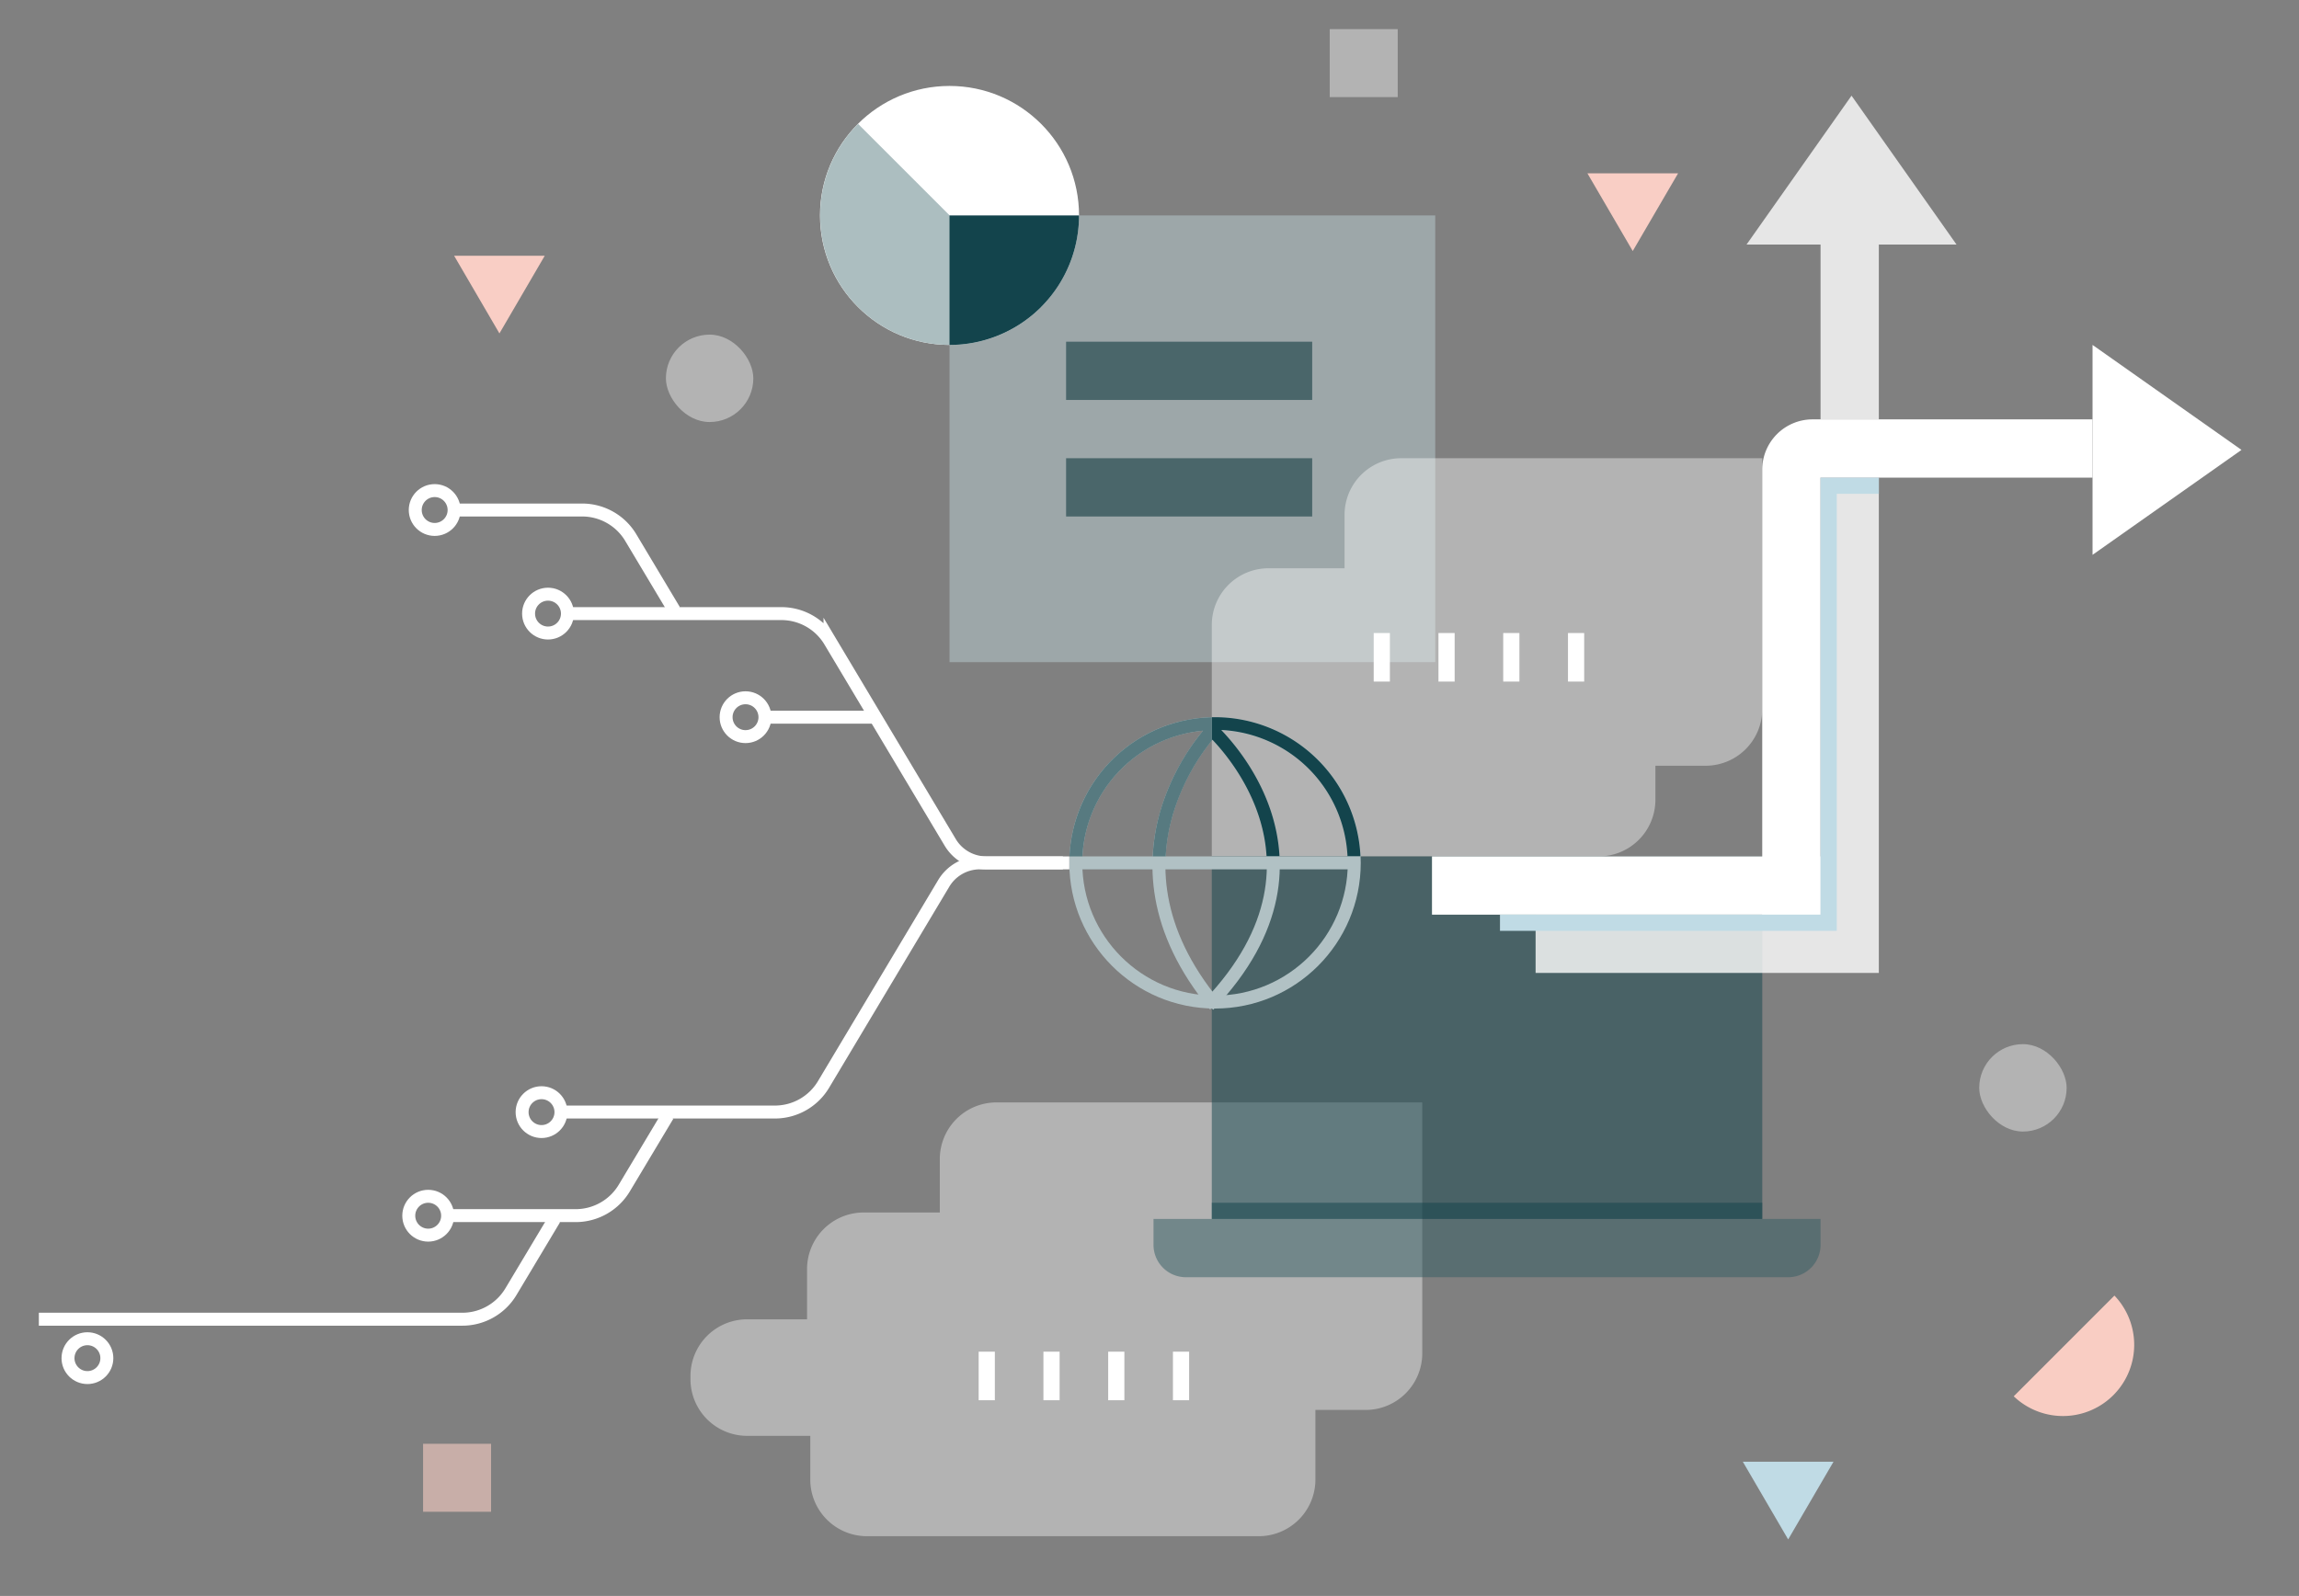 <?xml version="1.0" encoding="UTF-8"?>
<svg xmlns="http://www.w3.org/2000/svg" viewBox="0 0 710 493">
  <rect x="0" y="0" width="710" height="493" fill="#808080" stroke="none"/>
  <defs>
    <style>.cls-1{isolation:isolate;}.cls-14,.cls-2{fill:none;stroke-miterlimit:10;stroke-width:4px;}.cls-2{stroke:#fff;}.cls-3{opacity:0.62;}.cls-4{fill:#afbfc2;}.cls-5{fill:#28555c;}.cls-10,.cls-13,.cls-6{fill:#fff;}.cls-6{opacity:0.4;}.cls-12,.cls-15,.cls-7{fill:#13444c;}.cls-11,.cls-7{opacity:0.5;}.cls-19,.cls-8{fill:#f9cdc3;}.cls-9{fill:#c0dbe5;}.cls-12,.cls-16,.cls-9{mix-blend-mode:multiply;}.cls-11{fill:#325c63;}.cls-12{opacity:0.51;}.cls-13{opacity:0.8;}.cls-14{stroke:#b1c1c4;}.cls-16{fill:#f9cec5;}.cls-17{fill:#577a80;}.cls-18{fill:#acbec0;}.cls-19{opacity:0.6;}</style>
  </defs>
  <title>methodology-hero</title>
  <g class="cls-1">
    <g id="Art">
      <circle class="cls-2" cx="27" cy="419.55" r="6"></circle>
      <g class="cls-3">
        <rect class="cls-4" x="293.24" y="66.55" width="150" height="138"></rect>
        <rect class="cls-5" x="329.24" y="105.55" width="76" height="18"></rect>
        <rect class="cls-5" x="329.24" y="141.55" width="76" height="18"></rect>
      </g>
      <path class="cls-6" d="M415.24,159.05v16.5h-23.5a17.5,17.5,0,0,0-17.5,17.5v71.5h119.5a17.5,17.5,0,0,0,17.5-17.5v-10.5h15.5a17.5,17.5,0,0,0,17.5-17.5v-77.5H432.74A17.5,17.5,0,0,0,415.24,159.05Z"></path>
      <path class="cls-6" d="M290.24,358.05v16.5h-23.5a17.5,17.5,0,0,0-17.5,17.5v15.5h-18.5a17.5,17.5,0,0,0-17.5,17.5v1a17.5,17.5,0,0,0,17.5,17.5h19.5v13.5a17.5,17.5,0,0,0,17.5,17.5h121a17.5,17.5,0,0,0,17.5-17.5v-21.5h15.5a17.5,17.5,0,0,0,17.5-17.5v-77.5H307.74A17.5,17.5,0,0,0,290.24,358.05Z"></path>
      <rect class="cls-7" x="374.24" y="264.55" width="170" height="112"></rect>
      <rect class="cls-6" x="611.24" y="322.55" width="27" height="27" rx="13.5" ry="13.5"></rect>
      <path class="cls-8" d="M653,400.22,621.9,431.33A22,22,0,0,0,653,400.22Z"></path>
      <polygon class="cls-9" points="538.24 451.55 552.24 475.55 566.24 451.55 538.24 451.55"></polygon>
      <rect class="cls-10" x="493.24" y="213.55" width="18" height="120" transform="translate(228.69 775.79) rotate(-90)"></rect>
      <path class="cls-11" d="M544.24,376.55h-188v8a10,10,0,0,0,10,10h186a10,10,0,0,0,10-10v-8Z"></path>
      <rect class="cls-12" x="374.24" y="371.55" width="170" height="5"></rect>
      <path class="cls-10" d="M559.78,129.55a15.55,15.55,0,0,0-15.55,15.55V282.55h18v-135h84v-18Z"></path>
      <polygon class="cls-10" points="692.24 138.98 646.24 106.55 646.24 171.4 692.24 138.98"></polygon>
      <polygon class="cls-13" points="562.24 147.55 562.24 282.55 474.24 282.55 474.24 300.55 562.24 300.55 577.24 300.55 580.24 300.55 580.24 147.55 562.24 147.55"></polygon>
      <polygon class="cls-13" points="604.24 75.55 571.81 29.55 539.38 75.55 562.24 75.55 562.24 129.55 580.24 129.55 580.24 75.55 604.24 75.55"></polygon>
      <polygon class="cls-9" points="567.24 147.55 562.24 147.55 562.24 282.55 463.24 282.55 463.24 287.55 567.24 287.55 567.24 282.55 567.24 152.55 580.24 152.55 580.24 147.55 567.24 147.55"></polygon>
      <line class="cls-14" x1="333.24" y1="266.55" x2="417.24" y2="266.55"></line>
      <circle class="cls-14" cx="375.24" cy="266.55" r="43"></circle>
      <path class="cls-14" d="M375.24,224.55s-39,39,0,86"></path>
      <path class="cls-14" d="M373.24,224.55s45,39,0,86"></path>
      <rect class="cls-10" x="302.24" y="417.55" width="5" height="15"></rect>
      <rect class="cls-10" x="322.24" y="417.55" width="5" height="15"></rect>
      <rect class="cls-10" x="342.24" y="417.55" width="5" height="15"></rect>
      <rect class="cls-10" x="362.24" y="417.55" width="5" height="15"></rect>
      <path class="cls-2" d="M330.24,266.55H304.62a13,13,0,0,1-11.17-6.34l-37.12-62.14a17.49,17.49,0,0,0-15-8.52H174.24"></path>
      <circle class="cls-2" cx="169.24" cy="189.55" r="6"></circle>
      <line class="cls-2" x1="236.24" y1="221.55" x2="270.24" y2="221.55"></line>
      <circle class="cls-2" cx="230.24" cy="221.55" r="6"></circle>
      <path class="cls-2" d="M208.24,188.55,194.8,166.07a17.49,17.49,0,0,0-15-8.52H139"></path>
      <circle class="cls-2" cx="134.24" cy="157.55" r="6"></circle>
      <path class="cls-15" d="M375.24,221.55l-1,0v7.17l.18-.22c5,5.25,15.67,18.53,16.73,36h4c-1.07-19.24-12.63-33.4-18-39a41.05,41.05,0,0,1,39,39h4A45.05,45.05,0,0,0,375.24,221.55Z"></path>
      <rect class="cls-10" x="424.24" y="195.55" width="5" height="15"></rect>
      <rect class="cls-10" x="444.24" y="195.55" width="5" height="15"></rect>
      <rect class="cls-10" x="464.24" y="195.55" width="5" height="15"></rect>
      <rect class="cls-10" x="484.24" y="195.55" width="5" height="15"></rect>
      <rect class="cls-6" x="410.66" y="9" width="21" height="21"></rect>
      <circle class="cls-10" cx="293.24" cy="66.55" r="40"></circle>
      <polygon class="cls-16" points="490.24 53.55 504.24 77.55 518.24 53.55 490.24 53.55"></polygon>
      <path class="cls-2" d="M328.24,266.55H302.62a13,13,0,0,0-11.17,6.34L254.33,335a17.49,17.49,0,0,1-15,8.52H172.24"></path>
      <circle class="cls-2" cx="167.24" cy="343.55" r="6"></circle>
      <path class="cls-2" d="M206.24,344.55,192.8,367a17.49,17.49,0,0,1-15,8.52H137"></path>
      <circle class="cls-2" cx="132.24" cy="375.55" r="6"></circle>
      <path class="cls-17" d="M330.29,264.55h4a41.06,41.06,0,0,1,37.23-38.82,70.83,70.83,0,0,0-12.82,23.6A60.52,60.52,0,0,0,356,264.55H360a57.47,57.47,0,0,1,2.52-13.88,67.49,67.49,0,0,1,11.76-21.93v-7.17A45,45,0,0,0,330.29,264.55Z"></path>
      <path class="cls-18" d="M265,94.83a40,40,0,0,0,56.57,0L265,38.27A40,40,0,0,0,265,94.83Z"></path>
      <path class="cls-15" d="M293.24,106.55a40,40,0,0,0,40-40h-40Z"></path>
      <rect class="cls-6" x="205.65" y="103.37" width="27" height="27" rx="13.5" ry="13.5"></rect>
      <rect class="cls-19" x="130.66" y="446" width="21" height="21"></rect>
      <path class="cls-2" d="M171.24,376.55,157.8,399a17.49,17.49,0,0,1-15,8.52H12"></path>
      <polygon class="cls-16" points="140.24 79 154.24 103 168.24 79 140.24 79"></polygon>
    </g>
  </g>
</svg>
